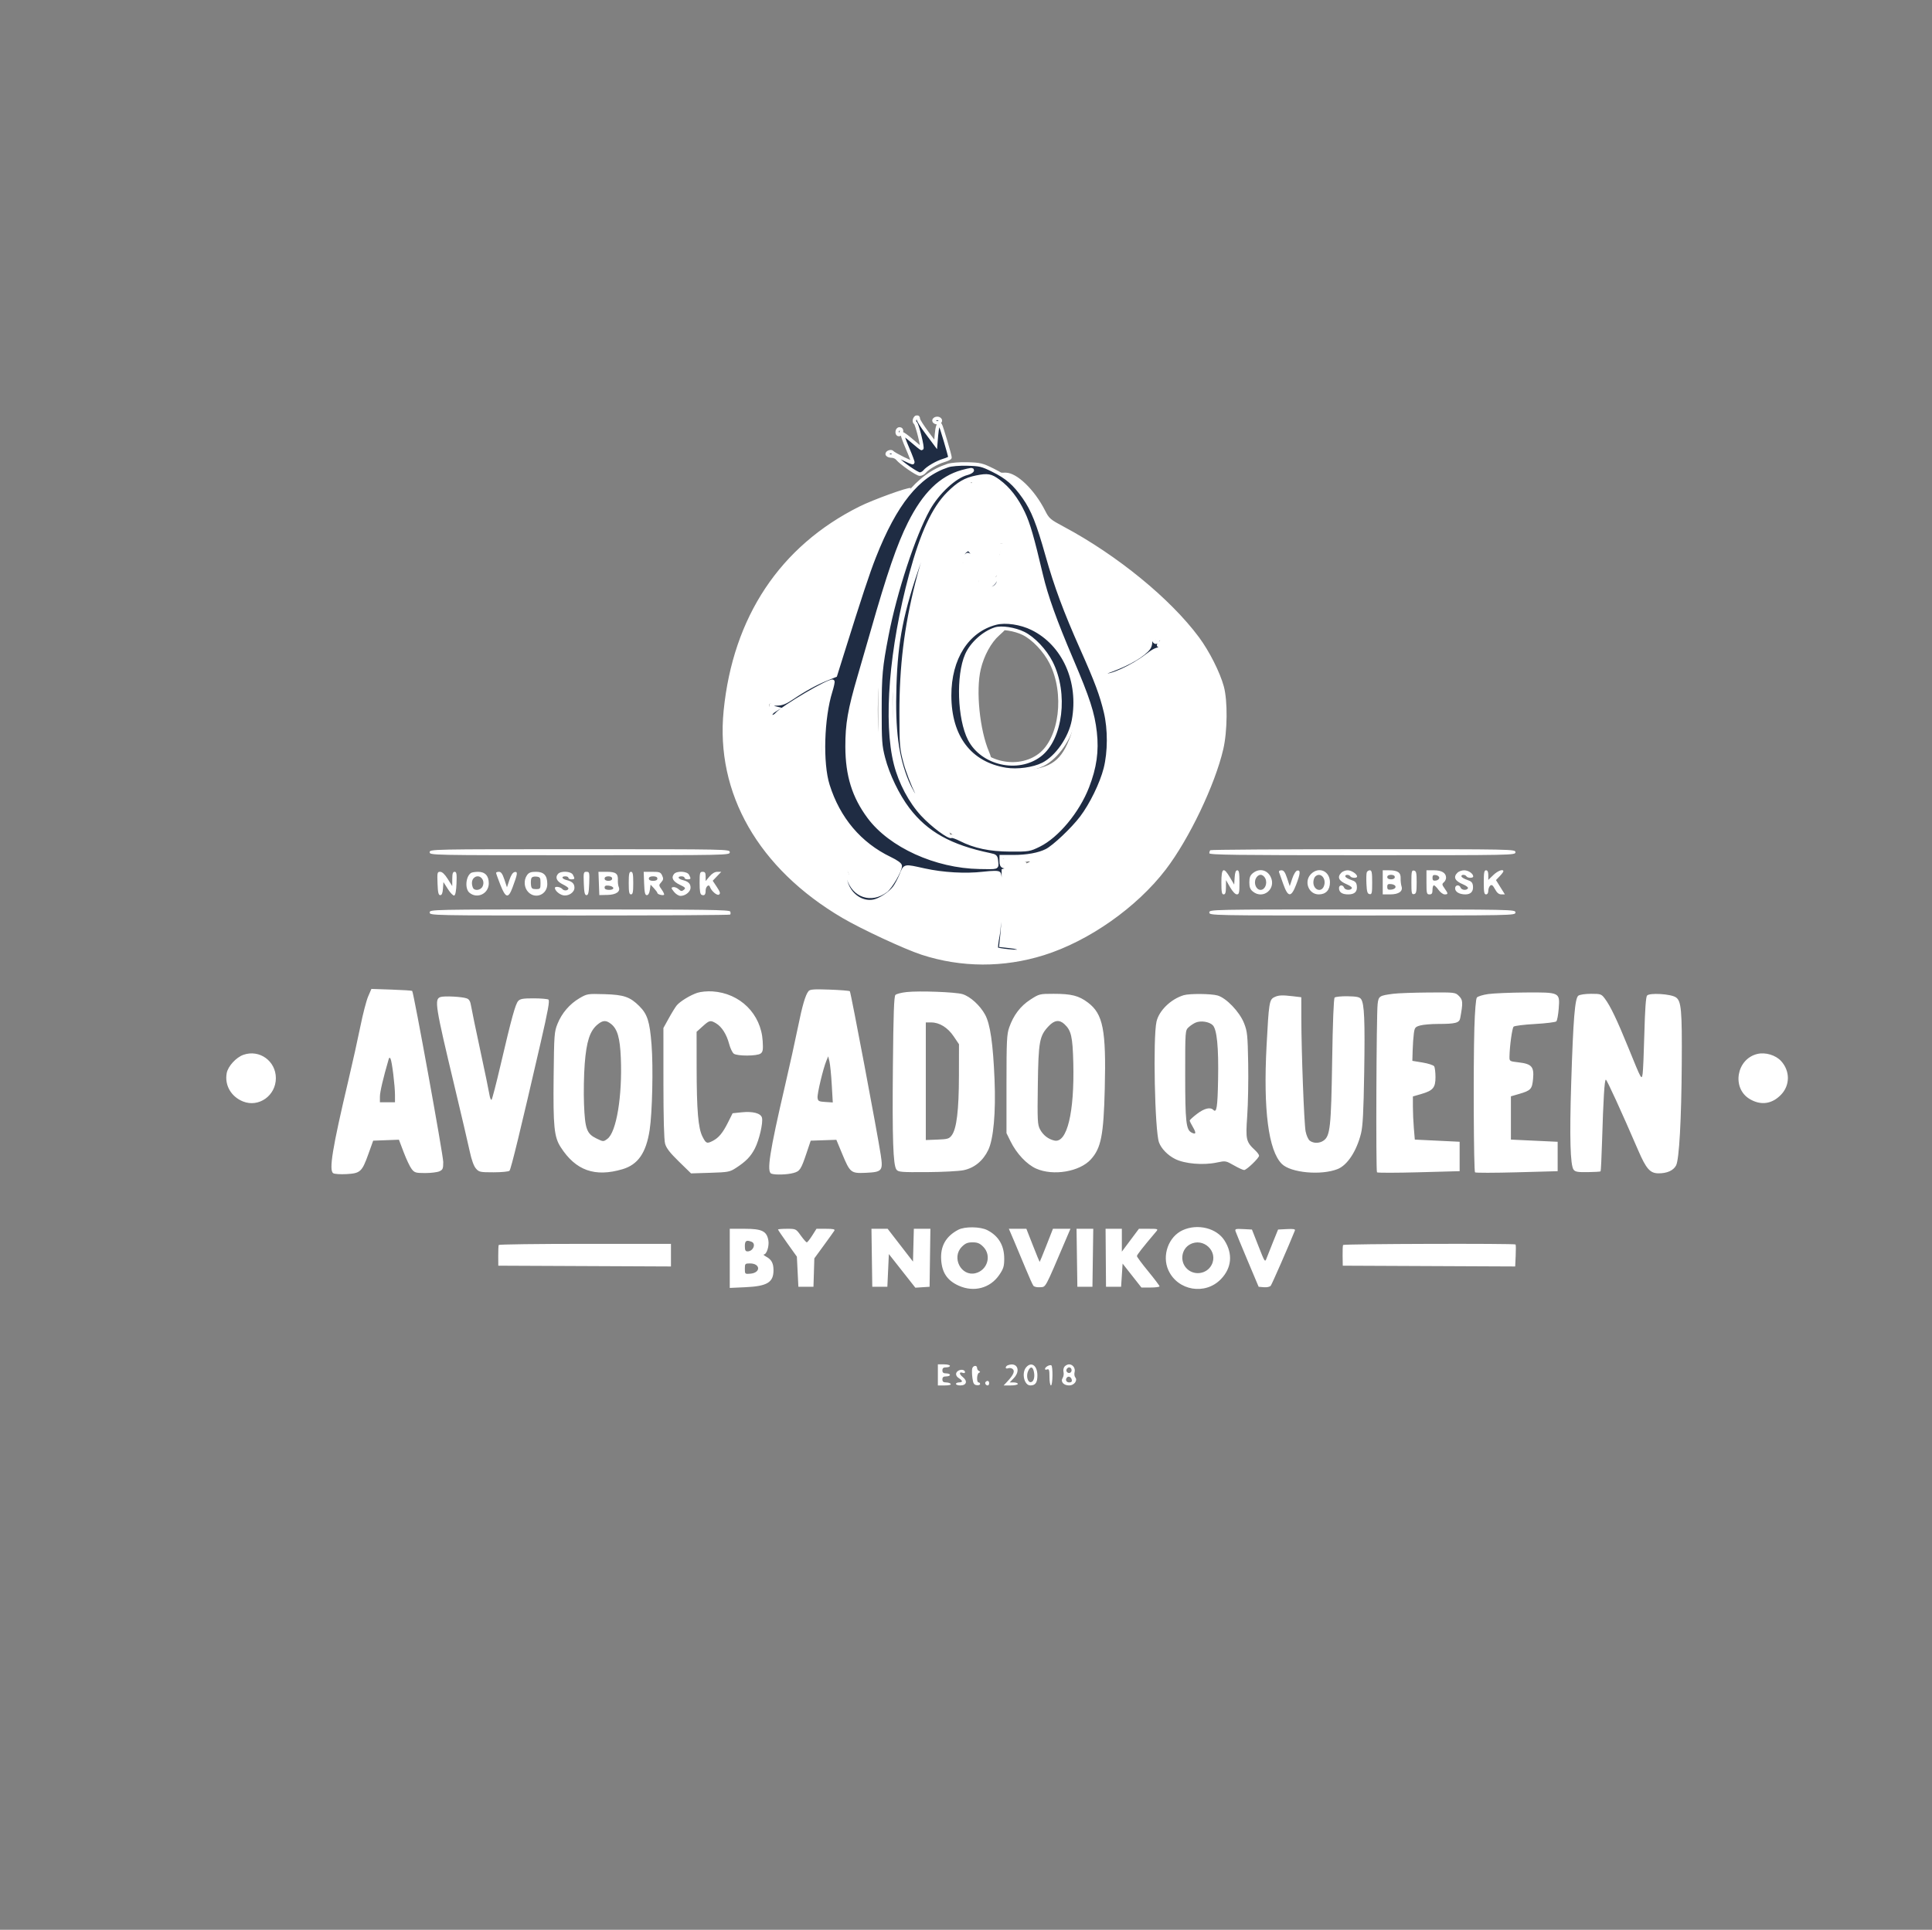<?xml version="1.0" encoding="UTF-8"?> <svg xmlns="http://www.w3.org/2000/svg" width="1095" height="1094" viewBox="0 0 1095 1094" fill="none"><rect x="0" y="0" width="1095" height="1094" fill="#808080" stroke="none"/> <path fill-rule="evenodd" clip-rule="evenodd" d="M539.458 270.176C536.987 271.37 532.862 274.268 530.292 276.614C518.215 287.642 509.991 305.991 497.247 350.344C494.414 360.206 490.374 374.04 488.271 381.084C479.129 411.705 478.137 428.664 484.423 446.884C492.671 470.792 515.919 486.763 548.224 490.718C552.455 491.237 557.966 491.662 560.471 491.663L565.026 491.665L564.432 488.89C564.104 487.363 563.785 486.058 563.722 485.988C563.66 485.918 559.426 484.856 554.312 483.629C543.396 481.01 533.239 476.444 525.794 470.806C515.018 462.647 504.329 446.132 500.721 432.067C495.66 412.34 496.61 384.442 503.403 353.332C508.321 330.808 517.027 305.188 525.021 289.716C528.95 282.111 537.424 272.777 543.096 269.808C547.97 267.255 544.846 267.571 539.458 270.176ZM570.019 270.294C574.589 273.86 577.56 277.231 581.499 283.312C586.533 291.087 588.99 297.295 593.448 313.493C598.232 330.878 603.691 345.627 613.997 369.019C622.967 389.375 625.78 397.233 627.677 407.221C631.569 427.72 625.548 448.668 610.47 467.08C605.424 473.243 596.56 480.948 591.649 483.441C588.498 485.042 579.431 486.501 572.488 486.525C567.836 486.541 567.704 486.606 568.1 488.677C568.598 491.281 570.475 491.373 578.8 489.204C586.454 487.21 584.816 488.661 576.122 491.575L569.223 493.888L568.817 512.203C568.593 522.276 568.152 531.766 567.836 533.293C567.289 535.933 567.385 536.068 569.815 536.068C574.331 536.068 577.711 537.076 577.711 538.423C577.711 539.491 576.622 539.639 571.285 539.297C567.752 539.07 564.646 538.67 564.383 538.408C564.12 538.146 564.59 533.765 565.425 528.674C566.933 519.482 567.338 503.123 566.207 497.099C565.76 494.715 565.339 494.204 564.197 494.656C561.215 495.837 539.517 496.17 532.353 495.146C525.802 494.21 517.189 492.329 514.196 491.181C513.399 490.875 512.518 492.055 511.473 494.826C507.118 506.368 497.882 513.119 489.368 510.984C484.725 509.819 478.567 502.233 478.567 497.677C478.567 496.135 478.028 495.935 473.866 495.935C467.798 495.935 467.789 494.522 473.853 493.765C479.748 493.029 481.13 493.557 481.135 496.549C481.141 502.1 487.371 507.88 493.353 507.886C498.984 507.892 504.024 504.069 507.423 497.216C510.854 490.296 510.86 490.32 504.895 487.315C481.538 475.549 467.927 454.934 466.038 428.464C465.409 419.65 466.868 406.247 469.649 395.296C470.782 390.834 471.561 387.035 471.38 386.855C470.38 385.856 451.044 396.833 443.019 402.955C440.625 404.78 438.221 406.275 437.677 406.275C436.005 406.275 436.58 403.996 438.61 402.581L440.534 401.241L438.183 401.196C436.684 401.167 435.833 400.688 435.833 399.87C435.833 398.911 436.855 398.589 439.902 398.589C443.275 398.589 444.918 397.958 449.517 394.895C455.827 390.693 461.473 387.625 468.401 384.636L473.194 382.568L476.788 371.153C492.78 320.365 496.495 310.136 503.892 296.525C506.451 291.815 510.423 285.475 512.718 282.435C515.013 279.395 516.558 276.787 516.151 276.639C514.668 276.099 494.835 283.28 487.024 287.185C442.089 309.653 415.457 349.72 410.137 402.859C405.443 449.733 429.88 492.419 477.405 520.363C488.193 526.707 512.693 538.102 522.255 541.224C544.757 548.57 568.84 548.658 591.705 541.478C617.173 533.48 644.298 514.404 660.714 492.946C673.96 475.631 688.635 444.917 693.323 424.694C695.689 414.486 695.842 397.326 693.641 389.196C691.461 381.153 685.411 369.16 679.54 361.251C663.327 339.404 633.17 314.741 602.932 298.599C595.209 294.476 594.592 293.943 592.298 289.402C586.335 277.603 576.288 267.932 570.011 267.951L567.027 267.961L570.019 270.294ZM551.843 271.433C540.701 274.055 532.453 283.133 525.099 300.862C521.521 309.487 515.265 329.119 515.36 331.422C515.382 331.967 518.001 325.111 521.178 316.188C530.223 290.794 536.481 280.506 546.045 275.306C551.607 272.281 552.563 272.911 547.594 276.326C534.404 285.393 524.442 307.444 517.077 343.878C509.502 381.347 508.557 416.142 514.569 436.253C517.669 446.622 519.156 449.759 524.971 458.194C534.891 472.586 547.077 479.411 566.335 481.362C585.043 483.258 596.133 477.88 607.554 461.373C616.541 448.385 620.449 436.36 620.439 421.722C620.43 407.663 618.385 400.518 606.385 372.601C597.771 352.566 592.623 338.025 589.628 325.275C584.824 304.825 582.688 297.39 579.905 291.427C574.132 279.058 565.28 270.423 558.544 270.589C556.628 270.637 553.614 271.016 551.843 271.433ZM565.379 309.417C563.661 311.134 563.577 315.761 565.264 315.761C566.013 315.761 566.617 314.679 566.814 312.985L567.137 310.21L568.234 312.985C569.444 316.047 570.873 315.937 570.873 312.782C570.873 310.796 568.897 308.075 567.455 308.075C567.052 308.075 566.118 308.679 565.379 309.417ZM546.258 312.516C545.082 313.691 544.854 319.176 545.981 319.176C546.392 319.176 546.959 318.023 547.241 316.614C547.838 313.634 549.264 313.217 549.66 315.907C550.027 318.391 552.07 319.005 552.07 316.63C552.07 312.376 548.751 310.026 546.258 312.516ZM564.582 326.6C564.282 326.901 564.036 327.859 564.036 328.73C564.036 330.937 560.248 332.596 558.506 331.152C557.786 330.555 557.198 329.507 557.198 328.82C557.198 327.466 555.351 327.703 554.879 329.118C554.333 330.753 558.116 334.547 560.291 334.547C562.827 334.547 566.6 331.026 566.6 328.658C566.6 326.843 565.481 325.702 564.582 326.6ZM562.193 353.618C553.116 357.004 546.631 362.964 542.558 371.661C535.811 386.064 536.017 403.572 543.104 417.96C549.575 431.098 562.926 437.875 579.988 436.684C595.84 435.577 601.745 431.224 606.853 416.88C609.385 409.769 610.039 393.576 608.123 385.442C605.142 372.781 596.233 361.34 585.108 355.886C580.208 353.484 578.124 352.972 572.288 352.735C567.831 352.555 564.191 352.873 562.193 353.618ZM565.048 356.807C560.288 357.743 556.338 360.219 552.307 364.794C546.183 371.745 543.51 384.728 545.11 399.745C546.228 410.235 547.769 415.651 551.145 420.97C553.436 424.578 559.778 430.184 561.57 430.184C561.952 430.184 561.51 428.423 560.587 426.271C555.274 413.887 553.01 391.532 555.847 379.465C557.666 371.732 561.743 364.238 566.324 360.209C569.831 357.125 570.804 355.78 569.378 355.988C569.025 356.039 567.077 356.407 565.048 356.807ZM651.774 360.743C651.455 361.062 651.42 362.529 651.697 364.004C652.159 366.462 651.822 366.974 647.647 370.162C642.516 374.08 634.626 378.221 629.206 379.842C625.45 380.965 625.166 381.259 626.228 382.925C627.578 385.045 647.194 375.45 651.56 370.535C652.456 369.528 654.187 368.698 655.406 368.691C658.496 368.675 661.47 367.794 661.47 366.895C661.47 366.481 660.257 366.141 658.774 366.141C656.128 366.141 656.107 366.109 657.629 364.428C659.474 362.392 658.64 361.093 656.391 362.497C655.073 363.319 654.734 363.206 654.373 361.825C653.933 360.142 652.833 359.686 651.774 360.743ZM505.244 402.005C504.852 432.486 512.055 452.561 528.53 466.902C531.183 469.211 530.83 468.628 526.983 464.34C521.837 458.604 516.61 450.395 513.213 442.713C509.045 433.289 506.639 418.46 505.639 396.028C505.503 392.975 505.325 395.665 505.244 402.005ZM243.528 483.126C243.528 484.823 244.098 484.834 328.569 484.834C413.041 484.834 413.611 484.823 413.611 483.126C413.611 481.429 413.041 481.418 328.569 481.418C244.098 481.418 243.528 481.429 243.528 483.126ZM685.972 481.988C685.658 482.3 685.401 483.069 685.401 483.696C685.401 484.637 700.429 484.834 772.152 484.834C858.333 484.834 858.903 484.823 858.903 483.126C858.903 481.429 858.333 481.418 772.722 481.418C725.322 481.418 686.284 481.675 685.972 481.988ZM692.239 500.204C692.239 505.707 692.489 507.036 693.521 507.036C694.477 507.036 694.809 506.005 694.828 502.98L694.852 498.923L697.178 502.976C698.555 505.376 700.114 507.03 700.999 507.032C702.299 507.035 702.495 506.142 702.495 500.204C702.495 494.816 702.234 493.373 701.26 493.373C700.393 493.373 699.947 494.581 699.764 497.429L699.504 501.485L697.117 497.429C693.488 491.26 692.239 491.97 692.239 500.204ZM710.088 494.99C708.565 496.222 708.089 497.463 708.089 500.204C708.089 502.945 708.565 504.187 710.088 505.419C715.981 510.187 723.613 503.737 720.102 496.954C718.051 492.992 713.629 492.125 710.088 494.99ZM724.921 494.44C725.135 495.028 726.233 498.116 727.363 501.302C730.026 508.813 731.816 508.858 734.636 501.485C737.029 495.227 737.191 493.149 735.26 493.524C734.419 493.687 733.254 495.545 732.408 498.07L730.979 502.339L729.489 497.856C728.344 494.412 727.596 493.373 726.267 493.373C725.244 493.373 724.693 493.81 724.921 494.44ZM743.054 495.469C738.854 499.665 741.642 507.036 747.429 507.036C751.468 507.036 753.776 504.552 753.776 500.204C753.776 493.803 747.497 491.031 743.054 495.469ZM760.247 494.715C757.699 497.261 758.734 499.408 763.453 501.372C765.25 502.119 766.477 503.123 766.181 503.602C765.362 504.925 762.335 504.644 761.778 503.193C761.087 501.396 758.905 501.591 758.905 503.449C758.905 505.826 760.657 507.036 764.099 507.036C767.815 507.036 769.388 505.479 769.009 502.177C768.793 500.296 768.096 499.572 765.78 498.824C764.156 498.299 762.681 497.434 762.504 496.902C762.105 495.709 764.585 495.609 765.315 496.789C765.955 497.824 769.161 497.935 769.161 496.921C769.161 495.481 765.982 493.373 763.813 493.373C762.591 493.373 760.987 493.977 760.247 494.715ZM774.645 494.53C774.401 495.167 774.317 498.141 774.459 501.139C774.666 505.53 775.008 506.647 776.212 506.876C777.537 507.128 777.708 506.372 777.708 500.267C777.708 494.645 777.466 493.373 776.399 493.373C775.679 493.373 774.89 493.894 774.645 494.53ZM783.69 500.204V507.036H787.903C792.813 507.036 795.282 505.267 794.339 502.425C794.013 501.438 793.789 499.396 793.843 497.884C793.961 494.58 792.176 493.373 787.166 493.373H783.69V500.204ZM799.93 500.204C799.93 506.37 800.1 507.128 801.425 506.873C802.69 506.63 802.921 505.603 802.921 500.204C802.921 494.806 802.69 493.779 801.425 493.535C800.1 493.281 799.93 494.039 799.93 500.204ZM808.476 500.204C808.476 506.466 808.619 507.036 810.186 507.036C811.516 507.036 811.895 506.466 811.895 504.474C811.895 503.065 812.253 501.912 812.692 501.912C813.129 501.912 814.31 503.065 815.314 504.474C816.318 505.883 817.883 507.036 818.791 507.036C820.862 507.036 820.856 506.598 818.743 503.634C817.253 501.544 817.2 501.121 818.316 500.196C819.015 499.616 819.587 498.447 819.587 497.599C819.587 494.853 817.171 493.373 812.689 493.373H808.476V500.204ZM826.058 494.715C823.51 497.261 824.545 499.408 829.264 501.372C831.061 502.119 832.288 503.123 831.991 503.602C831.176 504.92 828.383 504.646 827.825 503.193C827.104 501.317 824.715 501.622 824.715 503.59C824.715 505.614 827.118 507.036 830.538 507.036C833.66 507.036 835.179 505.312 834.82 502.177C834.604 500.296 833.907 499.572 831.591 498.824C829.967 498.299 828.492 497.434 828.315 496.902C827.916 495.709 830.396 495.609 831.126 496.789C831.791 497.865 834.972 497.916 834.972 496.849C834.972 495.242 832.215 493.373 829.844 493.373C828.501 493.373 826.797 493.977 826.058 494.715ZM840.955 500.204C840.955 505.707 841.204 507.036 842.237 507.036C843.017 507.036 843.519 506.241 843.519 505.005C843.519 503.889 844.018 502.561 844.627 502.056C845.475 501.353 846.111 501.832 847.326 504.086C848.443 506.159 849.512 507.036 850.919 507.036H852.924L850.399 502.983L847.874 498.931L849.97 496.746C851.123 495.544 852.065 494.294 852.065 493.967C852.065 492.452 848.882 493.639 846.337 496.102L843.519 498.831V496.102C843.519 494.246 843.108 493.373 842.237 493.373C841.204 493.373 840.955 494.702 840.955 500.204ZM247.979 500.845C248.176 506.047 248.503 507.463 249.511 507.463C250.413 507.463 250.872 506.362 251.06 503.75L251.327 500.038L253.86 504.027C255.252 506.222 256.863 507.861 257.438 507.672C258.112 507.449 258.574 504.993 258.735 500.776C258.942 495.337 258.761 494.227 257.666 494.227C256.666 494.227 256.344 495.205 256.332 498.283L256.316 502.339L253.766 498.283C252.081 495.602 250.626 494.227 249.473 494.227C247.847 494.227 247.746 494.671 247.979 500.845ZM266.946 494.88C263.939 496.887 263.392 503.872 266.068 506.091C270.514 509.777 277.032 506.611 277.032 500.764C277.032 496.495 274.916 494.224 270.959 494.24C269.27 494.247 267.464 494.535 266.946 494.88ZM281.168 494.867C281.186 495.22 282.253 498.194 283.539 501.478C286.545 509.162 288.078 509.561 290.432 503.275C293.383 495.393 293.583 494.01 291.718 494.359C290.659 494.557 289.634 496.088 288.721 498.834L287.335 503.008L285.875 498.618C284.794 495.364 283.991 494.227 282.775 494.227C281.873 494.227 281.15 494.515 281.168 494.867ZM298.704 496.125C296.675 499.019 297.018 503.342 299.472 505.793C303.607 509.926 310.194 507.096 310.194 501.186C310.194 496.315 308.271 494.227 303.784 494.227C300.878 494.227 299.735 494.654 298.704 496.125ZM316.211 495.467C314.525 497.496 315.544 499.677 318.954 501.342C320.717 502.202 322.159 503.219 322.159 503.599C322.159 504.933 319.71 505.214 318.699 503.996C317.641 502.723 314.447 502.276 314.494 503.406C314.557 504.872 316.863 506.961 319.013 507.5C322.05 508.262 325.578 505.992 325.578 503.278C325.578 500.926 324.335 499.714 321.086 498.9C318.369 498.218 317.938 496.789 320.45 496.789C321.39 496.789 322.159 497.173 322.159 497.643C322.159 498.112 322.929 498.496 323.869 498.496C325.822 498.496 325.923 498.175 324.693 495.878C323.61 493.856 317.784 493.573 316.211 495.467ZM330.884 500.845C331.081 506.047 331.408 507.463 332.416 507.463C333.423 507.463 333.751 506.047 333.947 500.845C334.181 494.627 334.089 494.227 332.416 494.227C330.742 494.227 330.65 494.627 330.884 500.845ZM339.431 500.829L339.68 507.432L344.318 507.335C349.265 507.233 351.84 505.389 350.668 502.791C350.344 502.073 350.133 500.36 350.199 498.984C350.379 495.231 349.032 494.227 343.813 494.227H339.181L339.431 500.829ZM356.347 500.631C356.347 505.755 356.603 507.036 357.629 507.036C358.654 507.036 358.911 505.755 358.911 500.631C358.911 495.508 358.654 494.227 357.629 494.227C356.603 494.227 356.347 495.508 356.347 500.631ZM365.071 500.845C365.268 506.047 365.595 507.463 366.603 507.463C367.415 507.463 368.041 506.373 368.312 504.489L368.74 501.517L370.663 503.583C371.721 504.72 372.586 505.917 372.586 506.243C372.586 507.001 375.758 507.851 376.358 507.252C376.605 507.005 376.01 505.68 375.034 504.311C373.334 501.925 373.322 501.751 374.767 500.155C376.008 498.785 376.104 498.111 375.304 496.358C374.437 494.457 373.817 494.227 369.577 494.227H364.822L365.071 500.845ZM382.022 495.467C380.271 497.574 381.4 499.701 385.249 501.547C388.489 503.102 388.774 503.453 387.584 504.441C386.449 505.381 385.963 505.323 384.599 504.09C383.703 503.279 382.327 502.746 381.542 502.904C380.28 503.16 380.329 503.465 381.968 505.541C382.987 506.833 384.669 507.889 385.705 507.889C388.482 507.889 391.389 505.516 391.389 503.249C391.389 500.925 390.137 499.712 386.897 498.9C384.18 498.218 383.749 496.789 386.261 496.789C387.201 496.789 387.97 497.173 387.97 497.643C387.97 498.112 388.739 498.496 389.68 498.496C391.633 498.496 391.734 498.175 390.504 495.878C389.421 493.856 383.595 493.573 382.022 495.467ZM396.517 500.54C396.517 505.168 396.837 506.976 397.715 507.312C399.29 507.916 399.936 507.187 399.936 504.809C399.936 502.648 401.771 501.008 402.326 502.672C403.134 505.093 406.358 507.881 407.5 507.146C408.42 506.552 408.178 505.684 406.299 502.848L403.944 499.293L406.373 496.76L408.802 494.227H406.582C405.151 494.227 403.574 495.162 402.149 496.854L399.936 499.481V496.854C399.936 494.797 399.566 494.227 398.226 494.227C396.671 494.227 396.517 494.797 396.517 500.54ZM711.741 498.07C710.463 500.873 711.992 504.474 714.461 504.474C716.93 504.474 718.459 500.873 717.18 498.07C716.604 496.807 715.494 495.935 714.461 495.935C713.427 495.935 712.317 496.807 711.741 498.07ZM745.401 496.959C744.836 497.523 744.375 498.983 744.375 500.204C744.375 504.546 748.9 506.167 750.355 502.347C751.986 498.059 748.306 494.057 745.401 496.959ZM786.255 497.216C786.255 498.012 787.061 498.496 788.391 498.496C789.721 498.496 790.528 498.012 790.528 497.216C790.528 496.419 789.721 495.935 788.391 495.935C787.061 495.935 786.255 496.419 786.255 497.216ZM811.895 497.643C811.895 499.048 812.338 499.406 813.818 499.197C814.875 499.046 815.741 498.347 815.741 497.643C815.741 496.938 814.875 496.239 813.818 496.088C812.338 495.879 811.895 496.237 811.895 497.643ZM268.485 497.813C267.365 498.932 267.167 501.01 267.978 503.123C268.793 505.246 272.476 504.798 273.548 502.447C275.307 498.59 271.34 494.96 268.485 497.813ZM301.151 497.941C300.884 498.637 300.79 500.296 300.942 501.627C301.178 503.685 301.603 504.047 303.784 504.047C306.205 504.047 306.348 503.857 306.348 500.631C306.348 497.538 306.125 497.19 303.992 496.945C302.505 496.774 301.458 497.14 301.151 497.941ZM342.672 498.07C342.672 498.866 343.479 499.35 344.809 499.35C346.138 499.35 346.945 498.866 346.945 498.07C346.945 497.273 346.138 496.789 344.809 496.789C343.479 496.789 342.672 497.273 342.672 498.07ZM367.742 498.07C367.742 498.906 368.582 499.35 370.165 499.35C371.747 499.35 372.586 498.906 372.586 498.07C372.586 497.233 371.747 496.789 370.165 496.789C368.582 496.789 367.742 497.233 367.742 498.07ZM786.255 502.766C786.255 504.249 786.691 504.537 788.605 504.317C790.004 504.156 790.955 503.529 790.955 502.766C790.955 502.003 790.004 501.376 788.605 501.215C786.691 500.995 786.255 501.283 786.255 502.766ZM342.672 503.137C342.672 504.061 343.485 504.474 345.307 504.474C348.577 504.474 348.284 502.462 344.956 502.069C343.338 501.877 342.672 502.188 342.672 503.137ZM243.528 517.282C243.528 518.979 244.098 518.99 328.427 518.99C375.122 518.99 413.556 518.761 413.836 518.48C414.118 518.199 414.141 517.43 413.888 516.772C413.497 515.756 400.568 515.575 328.478 515.575C244.098 515.575 243.528 515.586 243.528 517.282ZM685.401 517.282C685.401 518.979 685.972 518.99 772.152 518.99C858.333 518.99 858.903 518.979 858.903 517.282C858.903 515.586 858.333 515.575 772.152 515.575C685.972 515.575 685.401 515.586 685.401 517.282ZM208.653 564.902C207.638 567.259 205.655 574.896 204.246 581.874C202.837 588.852 199.777 602.63 197.448 612.493C188.375 650.895 186.333 663.392 188.854 665.1C189.545 665.568 192.928 665.794 196.372 665.603C204.224 665.168 205.172 664.299 208.782 654.244L211.507 646.649L218.801 646.377L226.096 646.104L228.839 653.318C230.347 657.285 232.374 661.54 233.344 662.77C234.939 664.797 235.659 665.008 240.986 665.008C244.22 665.008 247.846 664.562 249.043 664.017C250.952 663.148 251.22 662.502 251.22 658.777C251.22 654.96 234.464 562.624 233.614 561.751C233.42 561.553 228.139 561.217 221.88 561.005L210.497 560.619L208.653 564.902ZM458.259 561.867C456.475 564.014 454.74 569.959 452.119 582.904C450.726 589.785 447.478 604.485 444.901 615.57C436.157 653.189 434.436 664.29 437.185 665.344C439.294 666.152 446.185 665.945 449.711 664.966C453.373 663.95 453.993 663.002 457.169 653.55L459.488 646.649L466.756 646.404L474.024 646.16L477.279 654.005C481.776 664.843 482.278 665.253 490.594 664.876C500.027 664.448 500.567 663.8 499.159 654.579C497.262 642.153 482.222 562.491 481.669 561.938C481.376 561.646 476.223 561.23 470.216 561.013C461.331 560.692 459.102 560.851 458.259 561.867ZM395.235 562.822C391.271 564.128 385.587 567.585 383.603 569.9C382.846 570.783 380.826 574.04 379.116 577.138L376.005 582.77L376.01 613.856C376.012 633.815 376.351 646.164 376.954 648.357C377.65 650.881 379.693 653.525 384.782 658.487L391.668 665.201L402.531 664.863C412.734 664.545 413.62 664.378 417.135 662.098C422.789 658.43 425.519 655.612 427.859 651.031C430.317 646.217 432.567 636.456 431.864 633.658C431.222 631.098 426.719 629.905 420.25 630.58L415.217 631.106L412.612 636.316C409.658 642.223 407.375 644.995 404.038 646.73C400.658 648.488 400.153 648.286 398.166 644.397C395.707 639.58 394.859 629.598 394.831 605.12L394.808 584.94L398.229 581.851C402.106 578.353 402.623 578.235 405.825 580.126C409.046 582.026 411.803 586.345 413.218 591.703C413.88 594.209 415.082 596.742 415.889 597.331C417.879 598.786 429.061 598.742 431.074 597.271C432.379 596.317 432.568 595.206 432.272 590.227C431.356 574.798 419.466 563.029 403.782 562.025C400.902 561.84 397.156 562.19 395.235 562.822ZM513.865 562.397C510.95 562.71 508.087 563.445 507.503 564.029C506.697 564.834 506.35 574.592 506.07 604.281C505.68 645.667 506.182 660.464 508.067 663.031C509.102 664.44 510.673 664.573 525.296 664.485C534.146 664.431 543.549 663.934 546.192 663.379C552.241 662.11 557.154 658.077 560.097 651.964C563.088 645.753 564.445 630.635 563.68 612.066C562.838 591.636 561.228 580.544 558.334 575.23C555.456 569.949 549.879 564.884 545.497 563.574C541.499 562.38 521.093 561.62 513.865 562.397ZM789.673 563.375C781.755 564.405 781.335 564.68 780.802 569.191C780.091 575.214 779.751 663.911 780.437 664.601C780.763 664.928 791.436 664.913 804.154 664.567L827.28 663.937V655.603V647.269L814.577 646.655L801.874 646.04L801.33 639.599C801.03 636.055 800.784 630.551 800.784 627.368V621.58L805.518 620.205C812.215 618.26 813.607 616.599 813.592 610.572C813.584 607.871 813.244 605.133 812.834 604.488C812.425 603.842 809.476 602.881 806.282 602.353L800.475 601.392L800.653 595.415C800.751 592.127 801.056 587.811 801.33 585.822C801.782 582.542 802.117 582.127 804.939 581.344C806.649 580.869 811.174 580.479 814.993 580.477C824.934 580.47 827.097 579.903 827.605 577.172C829.231 568.438 829.148 566.891 826.942 564.686C824.798 562.545 824.757 562.539 809.583 562.651C801.218 562.713 792.259 563.038 789.673 563.375ZM843.519 563.527C840.463 563.954 837.543 564.857 837.031 565.533C836.478 566.263 835.907 573.287 835.627 582.798C834.986 604.606 835.256 663.864 836 664.609C836.33 664.942 847.003 664.929 859.718 664.582L882.834 663.952V655.618V647.283L869.587 646.663L856.339 646.042V633.775V621.507L860.906 620.18C867.664 618.218 868.365 617.457 868.905 611.498C869.521 604.722 868.093 603.114 860.707 602.257C855.533 601.657 855.485 601.626 855.53 598.96C855.632 592.999 857.033 582.852 857.869 582.017C858.358 581.529 863.809 580.847 869.981 580.505C876.153 580.162 881.597 579.488 882.076 579.009C882.556 578.529 883.167 575.261 883.432 571.747C884.131 562.522 884.108 562.51 864.482 562.644C856.007 562.703 846.574 563.1 843.519 563.527ZM328.457 565.875C322.896 569.122 318.433 574.318 315.977 580.404C314.162 584.903 314.04 586.562 313.785 610.264C313.48 638.763 314.056 644.531 317.793 650.345C326.308 663.594 337.184 667.466 352.842 662.82C361.59 660.225 366.194 653.58 368.192 640.667C369.701 630.916 370.282 604.968 369.276 592.167C368.251 579.099 366.938 574.96 362.369 570.395C357.1 565.131 353.593 563.921 342.672 563.602C333.057 563.32 332.747 563.37 328.457 565.875ZM583.988 566.685C578.355 570.323 574.419 575.501 571.982 582.479C570.625 586.362 570.446 590.121 570.446 614.628V642.38L572.766 647.076C576.199 654.023 581.959 660.14 587.285 662.495C596.976 666.78 611.95 664.242 618.28 657.242C624.069 650.84 625.489 643.611 626.146 617.189C626.975 583.871 625.218 574.864 616.622 568.369C611.43 564.447 607.303 563.393 597.122 563.393C589.249 563.393 588.984 563.46 583.988 566.685ZM670.867 564.191C663.571 566.409 656.883 572.923 655.467 579.191C653.422 588.244 654.506 640.92 656.875 647.593C658.12 651.099 661.783 654.891 665.977 657.014C671.415 659.768 681.929 660.673 689.593 659.048C694.591 657.988 694.733 658.012 699.325 660.636C701.888 662.102 704.501 663.3 705.131 663.3C706.523 663.3 713.606 656.496 713.606 655.159C713.606 654.634 712.621 653.28 711.416 652.149C706.197 647.251 705.94 646.138 706.892 632.55C707.369 625.745 707.613 612.301 707.435 602.673C707.14 586.72 706.934 584.715 705.092 580.051C702.542 573.592 694.99 565.707 690.038 564.334C686.266 563.287 674.138 563.197 670.867 564.191ZM894.549 564.461C892.604 565.909 891.659 577.541 890.505 614.201C889.545 644.698 889.982 660.527 891.854 663.072C892.767 664.315 894.186 664.565 899.887 664.487C903.695 664.436 906.966 664.238 907.157 664.048C907.347 663.858 907.732 656.023 908.012 646.636C908.727 622.736 909.386 612.066 910.149 612.066C910.724 612.066 918.811 629.738 928.6 652.393C933.012 662.602 935.227 665.108 939.892 665.165C944.763 665.225 948.459 663.575 949.962 660.671C951.712 657.291 952.959 634.907 953.17 603.1C953.373 572.471 952.92 567.409 949.79 565.361C946.842 563.43 934.883 562.721 933.493 564.395C932.833 565.19 932.323 572.341 931.981 585.628C931.698 596.646 931.259 606.996 931.007 608.626C930.419 612.424 930.398 612.385 923.02 594.232C916.549 578.31 912.723 570.297 909.619 566.169C907.626 563.517 907.276 563.393 901.757 563.393C898.471 563.393 895.364 563.854 894.549 564.461ZM249.56 565.25C246.12 566.521 246.721 570.294 257.629 615.909C261.559 632.346 265.46 649.038 266.298 653.002C267.243 657.478 268.533 661.037 269.702 662.395C271.477 664.457 272.05 664.581 279.735 664.581C284.219 664.581 288.279 664.188 288.76 663.709C289.605 662.864 295.004 640.669 306.4 591.193C310.612 572.906 311.647 567.174 310.83 566.657C310.245 566.286 306.46 565.976 302.42 565.968C296.429 565.958 294.818 566.238 293.686 567.488C292.104 569.234 289.907 577.229 283.667 603.954C281.254 614.286 278.98 623.052 278.616 623.433C278.25 623.815 277.692 622.47 277.375 620.445C277.057 618.42 274.728 607.156 272.198 595.415C269.668 583.674 267.336 572.411 267.017 570.385C266.596 567.713 265.932 566.513 264.598 566.01C261.938 565.008 251.625 564.486 249.56 565.25ZM722.164 565.347C719.41 566.739 719.137 568.483 717.851 592.853C715.935 629.159 718.915 652.249 726.495 659.822C731.554 664.876 748.816 666.465 758.145 662.736C763.655 660.533 768.866 652.605 771.366 642.62C772.397 638.503 772.82 630.488 773.185 608.133C773.672 578.282 773.269 568.932 771.388 566.362C770.551 565.217 768.883 564.871 763.804 564.784C760.223 564.724 756.905 565.06 756.429 565.532C755.893 566.063 755.36 579.673 755.025 601.396C754.447 638.894 753.898 643.991 750.155 646.609C747.822 648.243 744.465 648.267 742.35 646.667C741.466 645.999 740.404 643.626 739.974 641.358C739.116 636.836 737.586 596.349 737.556 577.388L737.537 565.339L733.05 564.801C726.622 564.03 724.567 564.132 722.164 565.347ZM338.578 580.879C334.316 584.461 332.391 590.397 331.408 602.984C330.926 609.153 330.741 619.477 330.998 625.927C331.563 640.099 332.526 642.735 338.124 645.443C341.95 647.292 341.974 647.293 344.241 645.63C349.36 641.874 352.761 621.409 351.867 599.745C351.397 588.383 349.934 583.309 346.303 580.455C343.46 578.221 341.62 578.321 338.578 580.879ZM594.358 581.714C589.12 587.263 588.557 590.314 588.206 615.055C587.921 635.127 588.038 637.537 589.424 640.184C591.158 643.492 594.108 645.802 597.603 646.587C604.765 648.195 609.013 630.709 608.31 602.51C607.941 587.67 607.141 584.183 603.285 580.593C600.421 577.927 597.599 578.281 594.358 581.714ZM677.71 579.683C676.535 580.174 674.708 581.387 673.65 582.379C671.739 584.173 671.726 584.349 671.732 609.439C671.736 635.785 672.235 640.397 675.255 642.012C677.856 643.403 678.137 642.392 676.106 638.952C675.108 637.261 674.29 635.595 674.29 635.248C674.29 634.902 676.16 633.195 678.443 631.454C682.601 628.287 685.954 627.476 687.698 629.218C689.56 631.079 690.082 627.737 690.374 612.066C690.717 593.663 689.725 583.558 687.341 581.176C685.376 579.212 680.61 578.473 677.71 579.683ZM524.72 612.956V646.294L531.255 646.045C537.123 645.821 537.957 645.572 539.417 643.614C542.191 639.894 543.461 629.392 543.493 609.92L543.523 591.976L540.515 587.514C537.143 582.511 532.465 579.618 527.746 579.618H524.72V612.956ZM137.974 597.971C133.819 599.427 129.224 604.457 128.493 608.348C127.211 615.173 130.974 621.72 137.731 624.422C146.662 627.992 156.35 621.118 156.35 611.212C156.35 601.488 147.054 594.79 137.974 597.971ZM995.965 597.501C984.181 600.346 981.38 616.859 991.636 623.014C997.977 626.819 1004.34 625.937 1009.49 620.539C1014.59 615.181 1014.6 607.171 1009.51 601.549C1006.41 598.128 1000.58 596.386 995.965 597.501ZM220.238 600.654C217.164 611.193 215.328 619.054 215.326 621.672L215.323 624.875H219.597H223.87L223.868 620.819C223.865 615.532 222.174 601.723 221.346 600.227C220.846 599.325 220.598 599.421 220.238 600.654ZM468.35 601.392C466.501 605.863 463.11 620.094 463.365 622.313C463.584 624.224 464.05 624.476 467.804 624.713L471.998 624.979L471.414 614.893C471.094 609.346 470.511 603.463 470.12 601.819L469.41 598.83L468.35 601.392ZM543.096 697.168C536.112 700.846 532.932 706.43 533.424 714.151C533.889 721.451 536.858 725.881 543.238 728.799C551.913 732.767 561.22 730.316 566.386 722.704C568.748 719.224 569.164 717.852 569.164 713.542C569.164 706.047 565.961 700.642 559.583 697.374C555.6 695.333 546.788 695.223 543.096 697.168ZM670.345 697.382C662.262 701.05 658.423 711.766 662.209 720.093C667.505 731.738 683.082 734.382 691.985 725.146C698.1 718.803 698.835 710.843 694.01 703.241C689.543 696.205 678.802 693.546 670.345 697.382ZM413.611 713.366V730.129L422.371 729.732C434.817 729.168 438.397 727.013 438.397 720.085C438.397 716.166 437.266 714.05 434.316 712.45C433.034 711.756 432.421 711.172 432.952 711.153C434.564 711.096 436.072 706.255 435.471 703.058C434.503 697.902 431.8 696.603 422.042 696.603H413.611V713.366ZM440.961 697.02C440.961 697.249 443.365 700.804 446.303 704.919L451.644 712.4L452.072 720.939L452.499 729.478H456.773H461.046L461.294 721.422L461.542 713.367L466.888 706.052C469.828 702.029 472.527 698.258 472.887 697.67C473.383 696.86 472.241 696.603 468.148 696.604L462.755 696.606L460.326 700.447C458.99 702.56 457.614 704.288 457.267 704.288C456.919 704.288 455.392 702.559 453.873 700.445C451.132 696.633 451.072 696.603 446.036 696.603C443.245 696.603 440.961 696.791 440.961 697.02ZM494.146 713.04L494.379 729.478H498.652H502.926L503.353 720.203L503.78 710.928L511.285 720.462L518.79 729.996L522.824 729.738L526.857 729.478L527.089 713.04L527.321 696.603H522.63H517.939L517.697 705.904L517.455 715.204L510.272 705.904L503.088 696.603H498.501H493.915L494.146 713.04ZM574.814 703.647C576.477 707.522 579.412 714.535 581.336 719.231C583.262 723.928 585.22 728.27 585.688 728.881C586.182 729.526 587.808 729.884 589.566 729.735C592.881 729.454 591.938 731.212 604.237 702.367L606.694 696.603H601.737H596.78L593.095 705.996C591.069 711.162 589.338 715.389 589.249 715.389C589.16 715.389 587.429 711.162 585.403 705.996L581.718 696.603H576.756H571.793L574.814 703.647ZM610.384 713.04L610.616 729.478H614.89H619.163L619.396 713.04L619.627 696.603H614.89H610.152L610.384 713.04ZM626.731 713.04L626.855 729.478H631.129H635.402L635.83 722.903L636.257 716.329L641.59 723.117L646.924 729.905H652.06C654.886 729.905 657.197 729.598 657.197 729.223C657.197 728.847 654.312 725.028 650.787 720.735C647.261 716.442 644.376 712.544 644.376 712.073C644.376 711.357 647.592 707.259 655.343 698.097C656.527 696.698 656.255 696.603 651.059 696.603H645.511L640.671 703.078L635.83 709.554V703.078V696.603H631.218H626.606L626.731 713.04ZM700.279 698.053C700.55 698.899 703.604 706.316 707.066 714.535L713.361 729.478L716.334 729.735C718.032 729.881 719.697 729.515 720.215 728.881C720.902 728.041 730.49 706.129 733.891 697.624C734.233 696.769 733.183 696.571 729.359 696.77L724.38 697.03L721.604 703.861C720.078 707.618 718.403 711.845 717.884 713.254C716.961 715.757 716.854 715.599 713.254 706.423L709.569 697.03L704.678 696.772C700.294 696.54 699.839 696.673 700.279 698.053ZM422.158 706.423C422.158 708.732 422.508 709.411 423.696 709.411C426.891 709.411 428.694 705.01 425.934 703.952C423.012 702.832 422.158 703.39 422.158 706.423ZM545.167 706.784C539.105 712.84 544.746 723.789 552.892 721.779C559.702 720.1 562.159 711.674 557.264 706.784C555.304 704.827 554 704.288 551.216 704.288C548.431 704.288 547.127 704.827 545.167 706.784ZM674.385 705.48C669.763 708.038 668.659 714.499 672.137 718.628C676.151 723.395 683.853 722.566 686.702 717.06C690.658 709.419 681.989 701.269 674.385 705.48ZM282.652 705.782C282.492 706.135 282.373 708.92 282.388 711.973L282.416 717.523L331.347 717.744L380.278 717.964V711.553V705.142H331.611C304.844 705.142 282.813 705.43 282.652 705.782ZM761.214 705.782C761.019 706.135 760.9 708.92 760.95 711.973L761.041 717.523L809.902 717.744L858.762 717.964L859.047 711.906C859.202 708.573 859.171 705.687 858.974 705.494C858.32 704.847 761.575 705.132 761.214 705.782ZM422.158 719.283C422.158 722.26 422.223 722.317 425.276 722.058C431.289 721.547 431.077 716.243 425.045 716.243C422.306 716.243 422.158 716.399 422.158 719.283ZM531.558 779.432V785.409H535.454C537.835 785.409 539.146 785.077 538.823 784.555C538.532 784.085 537.356 783.701 536.208 783.701C534.692 783.701 534.122 783.235 534.122 781.993C534.122 780.741 534.692 780.286 536.259 780.286C537.434 780.286 538.395 779.901 538.395 779.432C538.395 778.962 537.434 778.578 536.259 778.578C534.692 778.578 534.122 778.123 534.122 776.87C534.122 775.617 534.692 775.162 536.259 775.162C537.434 775.162 538.395 774.778 538.395 774.308C538.395 773.839 536.857 773.454 534.976 773.454H531.558V779.432ZM571.087 774.02C570.5 774.257 570.019 774.844 570.019 775.324C570.019 775.805 570.644 775.959 571.409 775.666C572.173 775.372 573.319 775.564 573.955 776.091C575.337 777.237 574.413 779.444 571.037 783.061L568.844 785.409H572.85C575.054 785.409 576.856 785.025 576.856 784.555C576.856 784.085 575.823 783.701 574.56 783.701H572.263L574.56 781.306C578.804 776.879 576.418 771.871 571.087 774.02ZM581.689 775.016C578.824 778.178 580.418 785.409 583.98 785.409C586.834 785.409 587.967 783.799 587.967 779.748C587.967 774.234 584.658 771.739 581.689 775.016ZM593.718 774.421C591.907 775.434 591.746 777.007 593.523 776.325C594.568 775.924 594.805 776.716 594.805 780.621C594.805 783.255 595.189 785.409 595.659 785.409C596.657 785.409 596.841 774.611 595.855 774.002C595.492 773.778 594.53 773.967 593.718 774.421ZM603.355 774.731C602.772 775.433 602.508 776.822 602.769 777.818C603.029 778.813 602.81 780.321 602.281 781.169C600.956 783.287 602.812 785.409 605.99 785.409C608.796 785.409 610.903 782.601 609.429 780.827C608.946 780.245 608.773 778.923 609.044 777.889C609.621 775.682 608.05 773.454 605.916 773.454C605.091 773.454 603.939 774.029 603.355 774.731ZM551.018 775.823C550.8 776.656 550.851 779.058 551.133 781.16C551.55 784.285 551.993 785.032 553.566 785.255C554.623 785.405 555.489 785.117 555.489 784.615C555.489 784.112 555.104 783.701 554.634 783.701C553.393 783.701 553.584 778.812 554.848 778.222C555.703 777.824 555.703 777.624 554.848 777.226C554.261 776.952 553.78 776.183 553.78 775.518C553.78 773.774 551.489 774.026 551.018 775.823ZM582.712 777.234C581.435 780.035 582.449 783.9 584.365 783.536C585.988 783.227 586.677 780.36 585.885 777.21C585.226 774.587 583.915 774.596 582.712 777.234ZM604.587 776.09C603.707 777.515 605.687 779.147 606.867 777.969C607.853 776.984 607.236 775.162 605.916 775.162C605.501 775.162 604.904 775.58 604.587 776.09ZM543.258 777.001C541.316 778.088 541.434 780.035 543.523 781.338C544.464 781.924 545.233 782.696 545.233 783.053C545.233 783.409 544.464 783.701 543.523 783.701C542.583 783.701 541.814 784.085 541.814 784.555C541.814 785.025 542.927 785.409 544.287 785.409C547.806 785.409 548.539 782.936 545.692 780.668C543.471 778.899 543.503 777.442 545.744 778.301C546.403 778.554 546.942 778.376 546.942 777.907C546.942 776.604 544.876 776.096 543.258 777.001ZM604.794 780.837C603.584 782.045 604.269 783.701 605.978 783.701C607.173 783.701 607.66 783.238 607.474 782.278C607.168 780.706 605.71 779.922 604.794 780.837ZM558.646 783.393C557.963 784.075 558.735 785.409 559.813 785.409C560.256 785.409 560.617 784.833 560.617 784.128C560.617 782.808 559.609 782.431 558.646 783.393Z" fill="white"></path> <mask id="path-2-outside-1_342_86" maskUnits="userSpaceOnUse" x="435.749" y="235.371" width="227" height="306" fill="black"> <rect fill="white" x="435.749" y="235.371" width="227" height="306"></rect> <path fill-rule="evenodd" clip-rule="evenodd" d="M518.403 237.761C518.103 238.545 518.283 239.451 518.804 239.773C519.797 240.385 523.215 254.267 522.374 254.267C522.109 254.267 519.631 252.302 516.867 249.9C514.103 247.498 511.651 245.722 511.42 245.953C511.188 246.185 512.505 249.865 514.346 254.131C516.186 258.397 517.54 262.04 517.354 262.227C516.92 262.66 506.558 257.506 505.821 256.49C505.064 255.449 502.286 256.597 502.953 257.676C503.246 258.149 504.376 258.536 505.467 258.536C506.557 258.536 507.976 259.179 508.622 259.966C510.691 262.487 519.76 268.783 521.322 268.783C522.153 268.783 523.355 268.155 523.993 267.386C525.791 265.221 530.949 262.212 534.872 261.037C536.827 260.452 538.426 259.7 538.426 259.365C538.426 258.237 533.391 241.266 532.915 240.79C531.894 239.771 531.143 241.829 530.734 246.761L530.307 251.923L525.392 245.338C522.689 241.717 520.478 238.21 520.478 237.545C520.478 235.875 519.071 236.022 518.403 237.761ZM529.449 238.048C528.799 239.098 531.151 240.121 532.416 239.34C532.917 239.031 533.105 238.421 532.834 237.984C532.182 236.929 530.116 236.968 529.449 238.048ZM508.512 244.945C508.512 247.026 510.51 246.732 510.925 244.589C511.089 243.747 510.653 243.166 509.857 243.166C509.064 243.166 508.512 243.896 508.512 244.945ZM537.144 263.965C520.161 269.549 507.423 285.37 495.454 315.748C491.886 324.805 487.471 338.162 477.371 370.452L473.481 382.888L468.561 384.873C462.478 387.328 455.824 390.973 449.111 395.525C445.227 398.16 443.154 399.004 440.565 399.004C436.786 399.004 435.493 400.438 438.591 401.192L440.565 401.672L438.641 402.892C436.51 404.243 436.064 406.262 437.896 406.262C438.543 406.262 439.533 405.709 440.095 405.032C443.373 401.086 470.714 385.007 471.985 386.277C472.22 386.511 471.678 389.057 470.781 391.933C466.068 407.066 465.32 432.649 469.227 445.115C475.206 464.187 487.342 478.53 504.452 486.747C507.993 488.448 510.222 490.042 510.222 490.876C510.222 493.569 504.887 502.824 502.117 504.934C493.812 511.264 483.82 507.903 480.868 497.787C480.226 495.588 479.453 493.883 479.149 494.001C478.846 494.119 476.483 494.214 473.897 494.214C471.312 494.214 469.197 494.599 469.197 495.068C469.197 495.538 471.267 495.922 473.796 495.922H478.396L479.319 499.551C481.27 507.205 488.23 512.24 495.083 510.956C498.655 510.287 504.238 506.662 506.866 503.306C507.916 501.966 509.663 498.7 510.751 496.048C513.003 490.553 512.206 490.72 523.897 493.285C534.516 495.616 547.141 496.336 557.208 495.184C562.698 494.556 565.587 494.537 566.176 495.126C567.558 496.507 567.09 522.55 565.54 530.505C564.809 534.263 564.466 537.596 564.78 537.915C565.093 538.232 568.138 538.762 571.545 539.092C576.75 539.596 577.742 539.487 577.742 538.411C577.742 537.477 576.331 536.971 572.529 536.541L567.317 535.952L568.042 528.959C568.441 525.113 568.748 515.567 568.724 507.745L568.681 493.525L575.015 491.686C582.669 489.464 582.82 488.739 575.266 490.483C568.702 491.998 567.486 491.651 567.486 488.264V485.675H574.281C582.032 485.675 588.77 484.447 593.15 482.234C597.405 480.085 607.948 470.117 612.958 463.509C618.522 456.169 624.342 444.226 626.499 435.722C628.876 426.354 628.921 413.373 626.61 403.7C624.235 393.763 621.466 386.353 613.099 367.552C603.756 346.554 598.414 332.171 593.576 314.986C588.363 296.472 585.38 288.975 580.41 281.906C574.946 274.134 570.783 270.515 562.728 266.535C556.629 263.521 555.369 263.216 548.304 263.037C543.669 262.92 539.191 263.293 537.144 263.965ZM545.264 267.443C533.213 270.793 523.815 280.021 515.46 296.708C509.352 308.906 503.69 325.383 494.393 358.016C492.653 364.122 489.371 375.457 487.1 383.207C481.49 402.349 480.075 410.476 480.117 423.34C480.17 439.612 483.888 451.56 492.509 463.166C504.651 479.509 530.39 491.226 555.093 491.654C565.776 491.84 565.06 492.075 564.759 488.478C564.513 485.528 564.252 485.253 561.075 484.595C538.627 479.949 524.989 472.339 514.598 458.661C508.764 450.982 503.148 439.31 500.685 429.744C498.894 422.79 498.706 420.191 498.717 402.419C498.727 382.766 499.147 378.222 502.629 360.151C507.383 335.47 517.932 303.377 526.132 288.645C531.44 279.111 541.248 270.037 548.107 268.317C550.526 267.711 552.148 266.167 550.229 266.297C549.613 266.34 547.379 266.855 545.264 267.443ZM553.383 270.52C547.081 271.803 543.248 274.036 537.515 279.764C529.141 288.13 522.601 302.247 516.296 325.568C504.935 367.585 501.558 409.412 507.61 433.16C510.287 443.67 516.002 454.439 522.797 461.781C528.493 467.934 537.949 474.97 539.356 474.101C539.75 473.858 541.986 474.628 544.326 475.814C552.459 479.93 560.933 481.717 572.627 481.777C582.986 481.831 583.501 481.747 588.866 479.105C599.254 473.99 610.922 459.918 616.311 446.005C620.571 435.01 621.863 425.856 620.665 415.146C619.457 404.349 616.774 396.062 607.28 373.814C597.995 352.054 592.969 338.037 590.127 325.978C585.093 304.611 582.861 296.895 579.932 290.726C576.162 282.79 571.552 276.862 565.965 272.764C561.532 269.513 559.825 269.208 553.383 270.52ZM544.615 276.915C535.38 283.129 530.108 292.436 520.936 318.718C511.073 346.981 507.904 363.007 507.086 388.757C506.288 413.868 508.281 429.175 514.181 443.29C517.404 450.998 524.844 461.731 530.755 467.198C539.186 474.997 539.834 474.362 531.709 466.262C525.25 459.823 523.583 457.525 519.774 449.811C517.339 444.88 514.32 437.003 513.064 432.306C510.908 424.239 510.781 422.682 510.763 404.127C510.74 377.826 513.452 355.591 519.707 330.803C526.86 302.453 534.931 285.901 545.686 277.53C549.094 274.877 550.065 273.907 549.312 273.907C549.188 273.907 547.075 275.26 544.615 276.915ZM564.791 310.997C564.269 312.141 564.134 313.775 564.491 314.626C565.029 315.912 565.271 315.704 565.91 313.4C566.828 310.089 568.104 309.811 568.844 312.759C569.434 315.109 570.904 315.678 570.904 313.557C570.904 309.151 566.478 307.298 564.791 310.997ZM546.606 312.82C545.158 314.268 544.754 318.31 546.059 318.31C546.496 318.31 546.977 317.475 547.127 316.455C547.535 313.687 549.251 313.627 550.207 316.346C550.918 318.368 551.143 318.505 551.669 317.235C552.311 315.684 550.159 311.478 548.724 311.478C548.298 311.478 547.346 312.082 546.606 312.82ZM563.893 329.416C561.989 332.758 558.375 332.999 557.581 329.837C556.857 326.957 555.338 327.112 555.677 330.031C556.235 334.838 563.537 335.261 565.658 330.609C567.629 326.288 566.217 325.334 563.893 329.416ZM564.394 353.222C548.218 357.406 538.172 373.166 538.203 394.307C538.239 417.805 549.742 432.912 570.116 436.219C576.636 437.277 585.802 436.003 591.15 433.295C599.002 429.32 606.587 418.405 608.435 408.419C612.517 386.357 603.016 365.117 585.111 356.277C578.591 353.058 569.955 351.785 564.394 353.222ZM564.062 356.632C557.49 358.774 550.72 364.908 547.927 371.252C542.789 382.924 543.608 407.482 549.523 419.034C556.64 432.935 576.9 437.529 589.328 428.058C601.424 418.841 604.576 393.107 595.748 375.637C592.274 368.759 585.714 361.838 580.044 359.063C575.05 356.62 567.584 355.484 564.062 356.632ZM652.1 363.407C652.1 365.847 651.511 367.223 649.749 368.9C645.213 373.218 637.53 377.264 626.53 381.129C625.667 381.432 625.582 381.818 626.237 382.472C628.059 384.293 641.743 378.103 649.899 371.769C653.9 368.662 655.648 367.836 658.232 367.836C660.03 367.836 661.501 367.452 661.501 366.982C661.501 366.513 660.288 366.128 658.805 366.128C656.247 366.128 656.181 366.048 657.523 364.567C659.25 362.66 659.316 361.859 657.747 361.859C657.092 361.859 656.325 362.46 656.043 363.194C655.378 364.925 653.809 363.952 653.809 361.809C653.809 360.897 653.424 360.151 652.954 360.151C652.484 360.151 652.1 361.616 652.1 363.407Z"></path> </mask> <path fill-rule="evenodd" clip-rule="evenodd" d="M518.403 237.761C518.103 238.545 518.283 239.451 518.804 239.773C519.797 240.385 523.215 254.267 522.374 254.267C522.109 254.267 519.631 252.302 516.867 249.9C514.103 247.498 511.651 245.722 511.42 245.953C511.188 246.185 512.505 249.865 514.346 254.131C516.186 258.397 517.54 262.04 517.354 262.227C516.92 262.66 506.558 257.506 505.821 256.49C505.064 255.449 502.286 256.597 502.953 257.676C503.246 258.149 504.376 258.536 505.467 258.536C506.557 258.536 507.976 259.179 508.622 259.966C510.691 262.487 519.76 268.783 521.322 268.783C522.153 268.783 523.355 268.155 523.993 267.386C525.791 265.221 530.949 262.212 534.872 261.037C536.827 260.452 538.426 259.7 538.426 259.365C538.426 258.237 533.391 241.266 532.915 240.79C531.894 239.771 531.143 241.829 530.734 246.761L530.307 251.923L525.392 245.338C522.689 241.717 520.478 238.21 520.478 237.545C520.478 235.875 519.071 236.022 518.403 237.761ZM529.449 238.048C528.799 239.098 531.151 240.121 532.416 239.34C532.917 239.031 533.105 238.421 532.834 237.984C532.182 236.929 530.116 236.968 529.449 238.048ZM508.512 244.945C508.512 247.026 510.51 246.732 510.925 244.589C511.089 243.747 510.653 243.166 509.857 243.166C509.064 243.166 508.512 243.896 508.512 244.945ZM537.144 263.965C520.161 269.549 507.423 285.37 495.454 315.748C491.886 324.805 487.471 338.162 477.371 370.452L473.481 382.888L468.561 384.873C462.478 387.328 455.824 390.973 449.111 395.525C445.227 398.16 443.154 399.004 440.565 399.004C436.786 399.004 435.493 400.438 438.591 401.192L440.565 401.672L438.641 402.892C436.51 404.243 436.064 406.262 437.896 406.262C438.543 406.262 439.533 405.709 440.095 405.032C443.373 401.086 470.714 385.007 471.985 386.277C472.22 386.511 471.678 389.057 470.781 391.933C466.068 407.066 465.32 432.649 469.227 445.115C475.206 464.187 487.342 478.53 504.452 486.747C507.993 488.448 510.222 490.042 510.222 490.876C510.222 493.569 504.887 502.824 502.117 504.934C493.812 511.264 483.82 507.903 480.868 497.787C480.226 495.588 479.453 493.883 479.149 494.001C478.846 494.119 476.483 494.214 473.897 494.214C471.312 494.214 469.197 494.599 469.197 495.068C469.197 495.538 471.267 495.922 473.796 495.922H478.396L479.319 499.551C481.27 507.205 488.23 512.24 495.083 510.956C498.655 510.287 504.238 506.662 506.866 503.306C507.916 501.966 509.663 498.7 510.751 496.048C513.003 490.553 512.206 490.72 523.897 493.285C534.516 495.616 547.141 496.336 557.208 495.184C562.698 494.556 565.587 494.537 566.176 495.126C567.558 496.507 567.09 522.55 565.54 530.505C564.809 534.263 564.466 537.596 564.78 537.915C565.093 538.232 568.138 538.762 571.545 539.092C576.75 539.596 577.742 539.487 577.742 538.411C577.742 537.477 576.331 536.971 572.529 536.541L567.317 535.952L568.042 528.959C568.441 525.113 568.748 515.567 568.724 507.745L568.681 493.525L575.015 491.686C582.669 489.464 582.82 488.739 575.266 490.483C568.702 491.998 567.486 491.651 567.486 488.264V485.675H574.281C582.032 485.675 588.77 484.447 593.15 482.234C597.405 480.085 607.948 470.117 612.958 463.509C618.522 456.169 624.342 444.226 626.499 435.722C628.876 426.354 628.921 413.373 626.61 403.7C624.235 393.763 621.466 386.353 613.099 367.552C603.756 346.554 598.414 332.171 593.576 314.986C588.363 296.472 585.38 288.975 580.41 281.906C574.946 274.134 570.783 270.515 562.728 266.535C556.629 263.521 555.369 263.216 548.304 263.037C543.669 262.92 539.191 263.293 537.144 263.965ZM545.264 267.443C533.213 270.793 523.815 280.021 515.46 296.708C509.352 308.906 503.69 325.383 494.393 358.016C492.653 364.122 489.371 375.457 487.1 383.207C481.49 402.349 480.075 410.476 480.117 423.34C480.17 439.612 483.888 451.56 492.509 463.166C504.651 479.509 530.39 491.226 555.093 491.654C565.776 491.84 565.06 492.075 564.759 488.478C564.513 485.528 564.252 485.253 561.075 484.595C538.627 479.949 524.989 472.339 514.598 458.661C508.764 450.982 503.148 439.31 500.685 429.744C498.894 422.79 498.706 420.191 498.717 402.419C498.727 382.766 499.147 378.222 502.629 360.151C507.383 335.47 517.932 303.377 526.132 288.645C531.44 279.111 541.248 270.037 548.107 268.317C550.526 267.711 552.148 266.167 550.229 266.297C549.613 266.34 547.379 266.855 545.264 267.443ZM553.383 270.52C547.081 271.803 543.248 274.036 537.515 279.764C529.141 288.13 522.601 302.247 516.296 325.568C504.935 367.585 501.558 409.412 507.61 433.16C510.287 443.67 516.002 454.439 522.797 461.781C528.493 467.934 537.949 474.97 539.356 474.101C539.75 473.858 541.986 474.628 544.326 475.814C552.459 479.93 560.933 481.717 572.627 481.777C582.986 481.831 583.501 481.747 588.866 479.105C599.254 473.99 610.922 459.918 616.311 446.005C620.571 435.01 621.863 425.856 620.665 415.146C619.457 404.349 616.774 396.062 607.28 373.814C597.995 352.054 592.969 338.037 590.127 325.978C585.093 304.611 582.861 296.895 579.932 290.726C576.162 282.79 571.552 276.862 565.965 272.764C561.532 269.513 559.825 269.208 553.383 270.52ZM544.615 276.915C535.38 283.129 530.108 292.436 520.936 318.718C511.073 346.981 507.904 363.007 507.086 388.757C506.288 413.868 508.281 429.175 514.181 443.29C517.404 450.998 524.844 461.731 530.755 467.198C539.186 474.997 539.834 474.362 531.709 466.262C525.25 459.823 523.583 457.525 519.774 449.811C517.339 444.88 514.32 437.003 513.064 432.306C510.908 424.239 510.781 422.682 510.763 404.127C510.74 377.826 513.452 355.591 519.707 330.803C526.86 302.453 534.931 285.901 545.686 277.53C549.094 274.877 550.065 273.907 549.312 273.907C549.188 273.907 547.075 275.26 544.615 276.915ZM564.791 310.997C564.269 312.141 564.134 313.775 564.491 314.626C565.029 315.912 565.271 315.704 565.91 313.4C566.828 310.089 568.104 309.811 568.844 312.759C569.434 315.109 570.904 315.678 570.904 313.557C570.904 309.151 566.478 307.298 564.791 310.997ZM546.606 312.82C545.158 314.268 544.754 318.31 546.059 318.31C546.496 318.31 546.977 317.475 547.127 316.455C547.535 313.687 549.251 313.627 550.207 316.346C550.918 318.368 551.143 318.505 551.669 317.235C552.311 315.684 550.159 311.478 548.724 311.478C548.298 311.478 547.346 312.082 546.606 312.82ZM563.893 329.416C561.989 332.758 558.375 332.999 557.581 329.837C556.857 326.957 555.338 327.112 555.677 330.031C556.235 334.838 563.537 335.261 565.658 330.609C567.629 326.288 566.217 325.334 563.893 329.416ZM564.394 353.222C548.218 357.406 538.172 373.166 538.203 394.307C538.239 417.805 549.742 432.912 570.116 436.219C576.636 437.277 585.802 436.003 591.15 433.295C599.002 429.32 606.587 418.405 608.435 408.419C612.517 386.357 603.016 365.117 585.111 356.277C578.591 353.058 569.955 351.785 564.394 353.222ZM564.062 356.632C557.49 358.774 550.72 364.908 547.927 371.252C542.789 382.924 543.608 407.482 549.523 419.034C556.64 432.935 576.9 437.529 589.328 428.058C601.424 418.841 604.576 393.107 595.748 375.637C592.274 368.759 585.714 361.838 580.044 359.063C575.05 356.62 567.584 355.484 564.062 356.632ZM652.1 363.407C652.1 365.847 651.511 367.223 649.749 368.9C645.213 373.218 637.53 377.264 626.53 381.129C625.667 381.432 625.582 381.818 626.237 382.472C628.059 384.293 641.743 378.103 649.899 371.769C653.9 368.662 655.648 367.836 658.232 367.836C660.03 367.836 661.501 367.452 661.501 366.982C661.501 366.513 660.288 366.128 658.805 366.128C656.247 366.128 656.181 366.048 657.523 364.567C659.25 362.66 659.316 361.859 657.747 361.859C657.092 361.859 656.325 362.46 656.043 363.194C655.378 364.925 653.809 363.952 653.809 361.809C653.809 360.897 653.424 360.151 652.954 360.151C652.484 360.151 652.1 361.616 652.1 363.407Z" fill="#1F2C43"></path> <path fill-rule="evenodd" clip-rule="evenodd" d="M518.403 237.761C518.103 238.545 518.283 239.451 518.804 239.773C519.797 240.385 523.215 254.267 522.374 254.267C522.109 254.267 519.631 252.302 516.867 249.9C514.103 247.498 511.651 245.722 511.42 245.953C511.188 246.185 512.505 249.865 514.346 254.131C516.186 258.397 517.54 262.04 517.354 262.227C516.92 262.66 506.558 257.506 505.821 256.49C505.064 255.449 502.286 256.597 502.953 257.676C503.246 258.149 504.376 258.536 505.467 258.536C506.557 258.536 507.976 259.179 508.622 259.966C510.691 262.487 519.76 268.783 521.322 268.783C522.153 268.783 523.355 268.155 523.993 267.386C525.791 265.221 530.949 262.212 534.872 261.037C536.827 260.452 538.426 259.7 538.426 259.365C538.426 258.237 533.391 241.266 532.915 240.79C531.894 239.771 531.143 241.829 530.734 246.761L530.307 251.923L525.392 245.338C522.689 241.717 520.478 238.21 520.478 237.545C520.478 235.875 519.071 236.022 518.403 237.761ZM529.449 238.048C528.799 239.098 531.151 240.121 532.416 239.34C532.917 239.031 533.105 238.421 532.834 237.984C532.182 236.929 530.116 236.968 529.449 238.048ZM508.512 244.945C508.512 247.026 510.51 246.732 510.925 244.589C511.089 243.747 510.653 243.166 509.857 243.166C509.064 243.166 508.512 243.896 508.512 244.945ZM537.144 263.965C520.161 269.549 507.423 285.37 495.454 315.748C491.886 324.805 487.471 338.162 477.371 370.452L473.481 382.888L468.561 384.873C462.478 387.328 455.824 390.973 449.111 395.525C445.227 398.16 443.154 399.004 440.565 399.004C436.786 399.004 435.493 400.438 438.591 401.192L440.565 401.672L438.641 402.892C436.51 404.243 436.064 406.262 437.896 406.262C438.543 406.262 439.533 405.709 440.095 405.032C443.373 401.086 470.714 385.007 471.985 386.277C472.22 386.511 471.678 389.057 470.781 391.933C466.068 407.066 465.32 432.649 469.227 445.115C475.206 464.187 487.342 478.53 504.452 486.747C507.993 488.448 510.222 490.042 510.222 490.876C510.222 493.569 504.887 502.824 502.117 504.934C493.812 511.264 483.82 507.903 480.868 497.787C480.226 495.588 479.453 493.883 479.149 494.001C478.846 494.119 476.483 494.214 473.897 494.214C471.312 494.214 469.197 494.599 469.197 495.068C469.197 495.538 471.267 495.922 473.796 495.922H478.396L479.319 499.551C481.27 507.205 488.23 512.24 495.083 510.956C498.655 510.287 504.238 506.662 506.866 503.306C507.916 501.966 509.663 498.7 510.751 496.048C513.003 490.553 512.206 490.72 523.897 493.285C534.516 495.616 547.141 496.336 557.208 495.184C562.698 494.556 565.587 494.537 566.176 495.126C567.558 496.507 567.09 522.55 565.54 530.505C564.809 534.263 564.466 537.596 564.78 537.915C565.093 538.232 568.138 538.762 571.545 539.092C576.75 539.596 577.742 539.487 577.742 538.411C577.742 537.477 576.331 536.971 572.529 536.541L567.317 535.952L568.042 528.959C568.441 525.113 568.748 515.567 568.724 507.745L568.681 493.525L575.015 491.686C582.669 489.464 582.82 488.739 575.266 490.483C568.702 491.998 567.486 491.651 567.486 488.264V485.675H574.281C582.032 485.675 588.77 484.447 593.15 482.234C597.405 480.085 607.948 470.117 612.958 463.509C618.522 456.169 624.342 444.226 626.499 435.722C628.876 426.354 628.921 413.373 626.61 403.7C624.235 393.763 621.466 386.353 613.099 367.552C603.756 346.554 598.414 332.171 593.576 314.986C588.363 296.472 585.38 288.975 580.41 281.906C574.946 274.134 570.783 270.515 562.728 266.535C556.629 263.521 555.369 263.216 548.304 263.037C543.669 262.92 539.191 263.293 537.144 263.965ZM545.264 267.443C533.213 270.793 523.815 280.021 515.46 296.708C509.352 308.906 503.69 325.383 494.393 358.016C492.653 364.122 489.371 375.457 487.1 383.207C481.49 402.349 480.075 410.476 480.117 423.34C480.17 439.612 483.888 451.56 492.509 463.166C504.651 479.509 530.39 491.226 555.093 491.654C565.776 491.84 565.06 492.075 564.759 488.478C564.513 485.528 564.252 485.253 561.075 484.595C538.627 479.949 524.989 472.339 514.598 458.661C508.764 450.982 503.148 439.31 500.685 429.744C498.894 422.79 498.706 420.191 498.717 402.419C498.727 382.766 499.147 378.222 502.629 360.151C507.383 335.47 517.932 303.377 526.132 288.645C531.44 279.111 541.248 270.037 548.107 268.317C550.526 267.711 552.148 266.167 550.229 266.297C549.613 266.34 547.379 266.855 545.264 267.443ZM553.383 270.52C547.081 271.803 543.248 274.036 537.515 279.764C529.141 288.13 522.601 302.247 516.296 325.568C504.935 367.585 501.558 409.412 507.61 433.16C510.287 443.67 516.002 454.439 522.797 461.781C528.493 467.934 537.949 474.97 539.356 474.101C539.75 473.858 541.986 474.628 544.326 475.814C552.459 479.93 560.933 481.717 572.627 481.777C582.986 481.831 583.501 481.747 588.866 479.105C599.254 473.99 610.922 459.918 616.311 446.005C620.571 435.01 621.863 425.856 620.665 415.146C619.457 404.349 616.774 396.062 607.28 373.814C597.995 352.054 592.969 338.037 590.127 325.978C585.093 304.611 582.861 296.895 579.932 290.726C576.162 282.79 571.552 276.862 565.965 272.764C561.532 269.513 559.825 269.208 553.383 270.52ZM544.615 276.915C535.38 283.129 530.108 292.436 520.936 318.718C511.073 346.981 507.904 363.007 507.086 388.757C506.288 413.868 508.281 429.175 514.181 443.29C517.404 450.998 524.844 461.731 530.755 467.198C539.186 474.997 539.834 474.362 531.709 466.262C525.25 459.823 523.583 457.525 519.774 449.811C517.339 444.88 514.32 437.003 513.064 432.306C510.908 424.239 510.781 422.682 510.763 404.127C510.74 377.826 513.452 355.591 519.707 330.803C526.86 302.453 534.931 285.901 545.686 277.53C549.094 274.877 550.065 273.907 549.312 273.907C549.188 273.907 547.075 275.26 544.615 276.915ZM564.791 310.997C564.269 312.141 564.134 313.775 564.491 314.626C565.029 315.912 565.271 315.704 565.91 313.4C566.828 310.089 568.104 309.811 568.844 312.759C569.434 315.109 570.904 315.678 570.904 313.557C570.904 309.151 566.478 307.298 564.791 310.997ZM546.606 312.82C545.158 314.268 544.754 318.31 546.059 318.31C546.496 318.31 546.977 317.475 547.127 316.455C547.535 313.687 549.251 313.627 550.207 316.346C550.918 318.368 551.143 318.505 551.669 317.235C552.311 315.684 550.159 311.478 548.724 311.478C548.298 311.478 547.346 312.082 546.606 312.82ZM563.893 329.416C561.989 332.758 558.375 332.999 557.581 329.837C556.857 326.957 555.338 327.112 555.677 330.031C556.235 334.838 563.537 335.261 565.658 330.609C567.629 326.288 566.217 325.334 563.893 329.416ZM564.394 353.222C548.218 357.406 538.172 373.166 538.203 394.307C538.239 417.805 549.742 432.912 570.116 436.219C576.636 437.277 585.802 436.003 591.15 433.295C599.002 429.32 606.587 418.405 608.435 408.419C612.517 386.357 603.016 365.117 585.111 356.277C578.591 353.058 569.955 351.785 564.394 353.222ZM564.062 356.632C557.49 358.774 550.72 364.908 547.927 371.252C542.789 382.924 543.608 407.482 549.523 419.034C556.64 432.935 576.9 437.529 589.328 428.058C601.424 418.841 604.576 393.107 595.748 375.637C592.274 368.759 585.714 361.838 580.044 359.063C575.05 356.62 567.584 355.484 564.062 356.632ZM652.1 363.407C652.1 365.847 651.511 367.223 649.749 368.9C645.213 373.218 637.53 377.264 626.53 381.129C625.667 381.432 625.582 381.818 626.237 382.472C628.059 384.293 641.743 378.103 649.899 371.769C653.9 368.662 655.648 367.836 658.232 367.836C660.03 367.836 661.501 367.452 661.501 366.982C661.501 366.513 660.288 366.128 658.805 366.128C656.247 366.128 656.181 366.048 657.523 364.567C659.25 362.66 659.316 361.859 657.747 361.859C657.092 361.859 656.325 362.46 656.043 363.194C655.378 364.925 653.809 363.952 653.809 361.809C653.809 360.897 653.424 360.151 652.954 360.151C652.484 360.151 652.1 361.616 652.1 363.407Z" stroke="white" stroke-width="2" mask="url(#path-2-outside-1_342_86)"></path> </svg> 